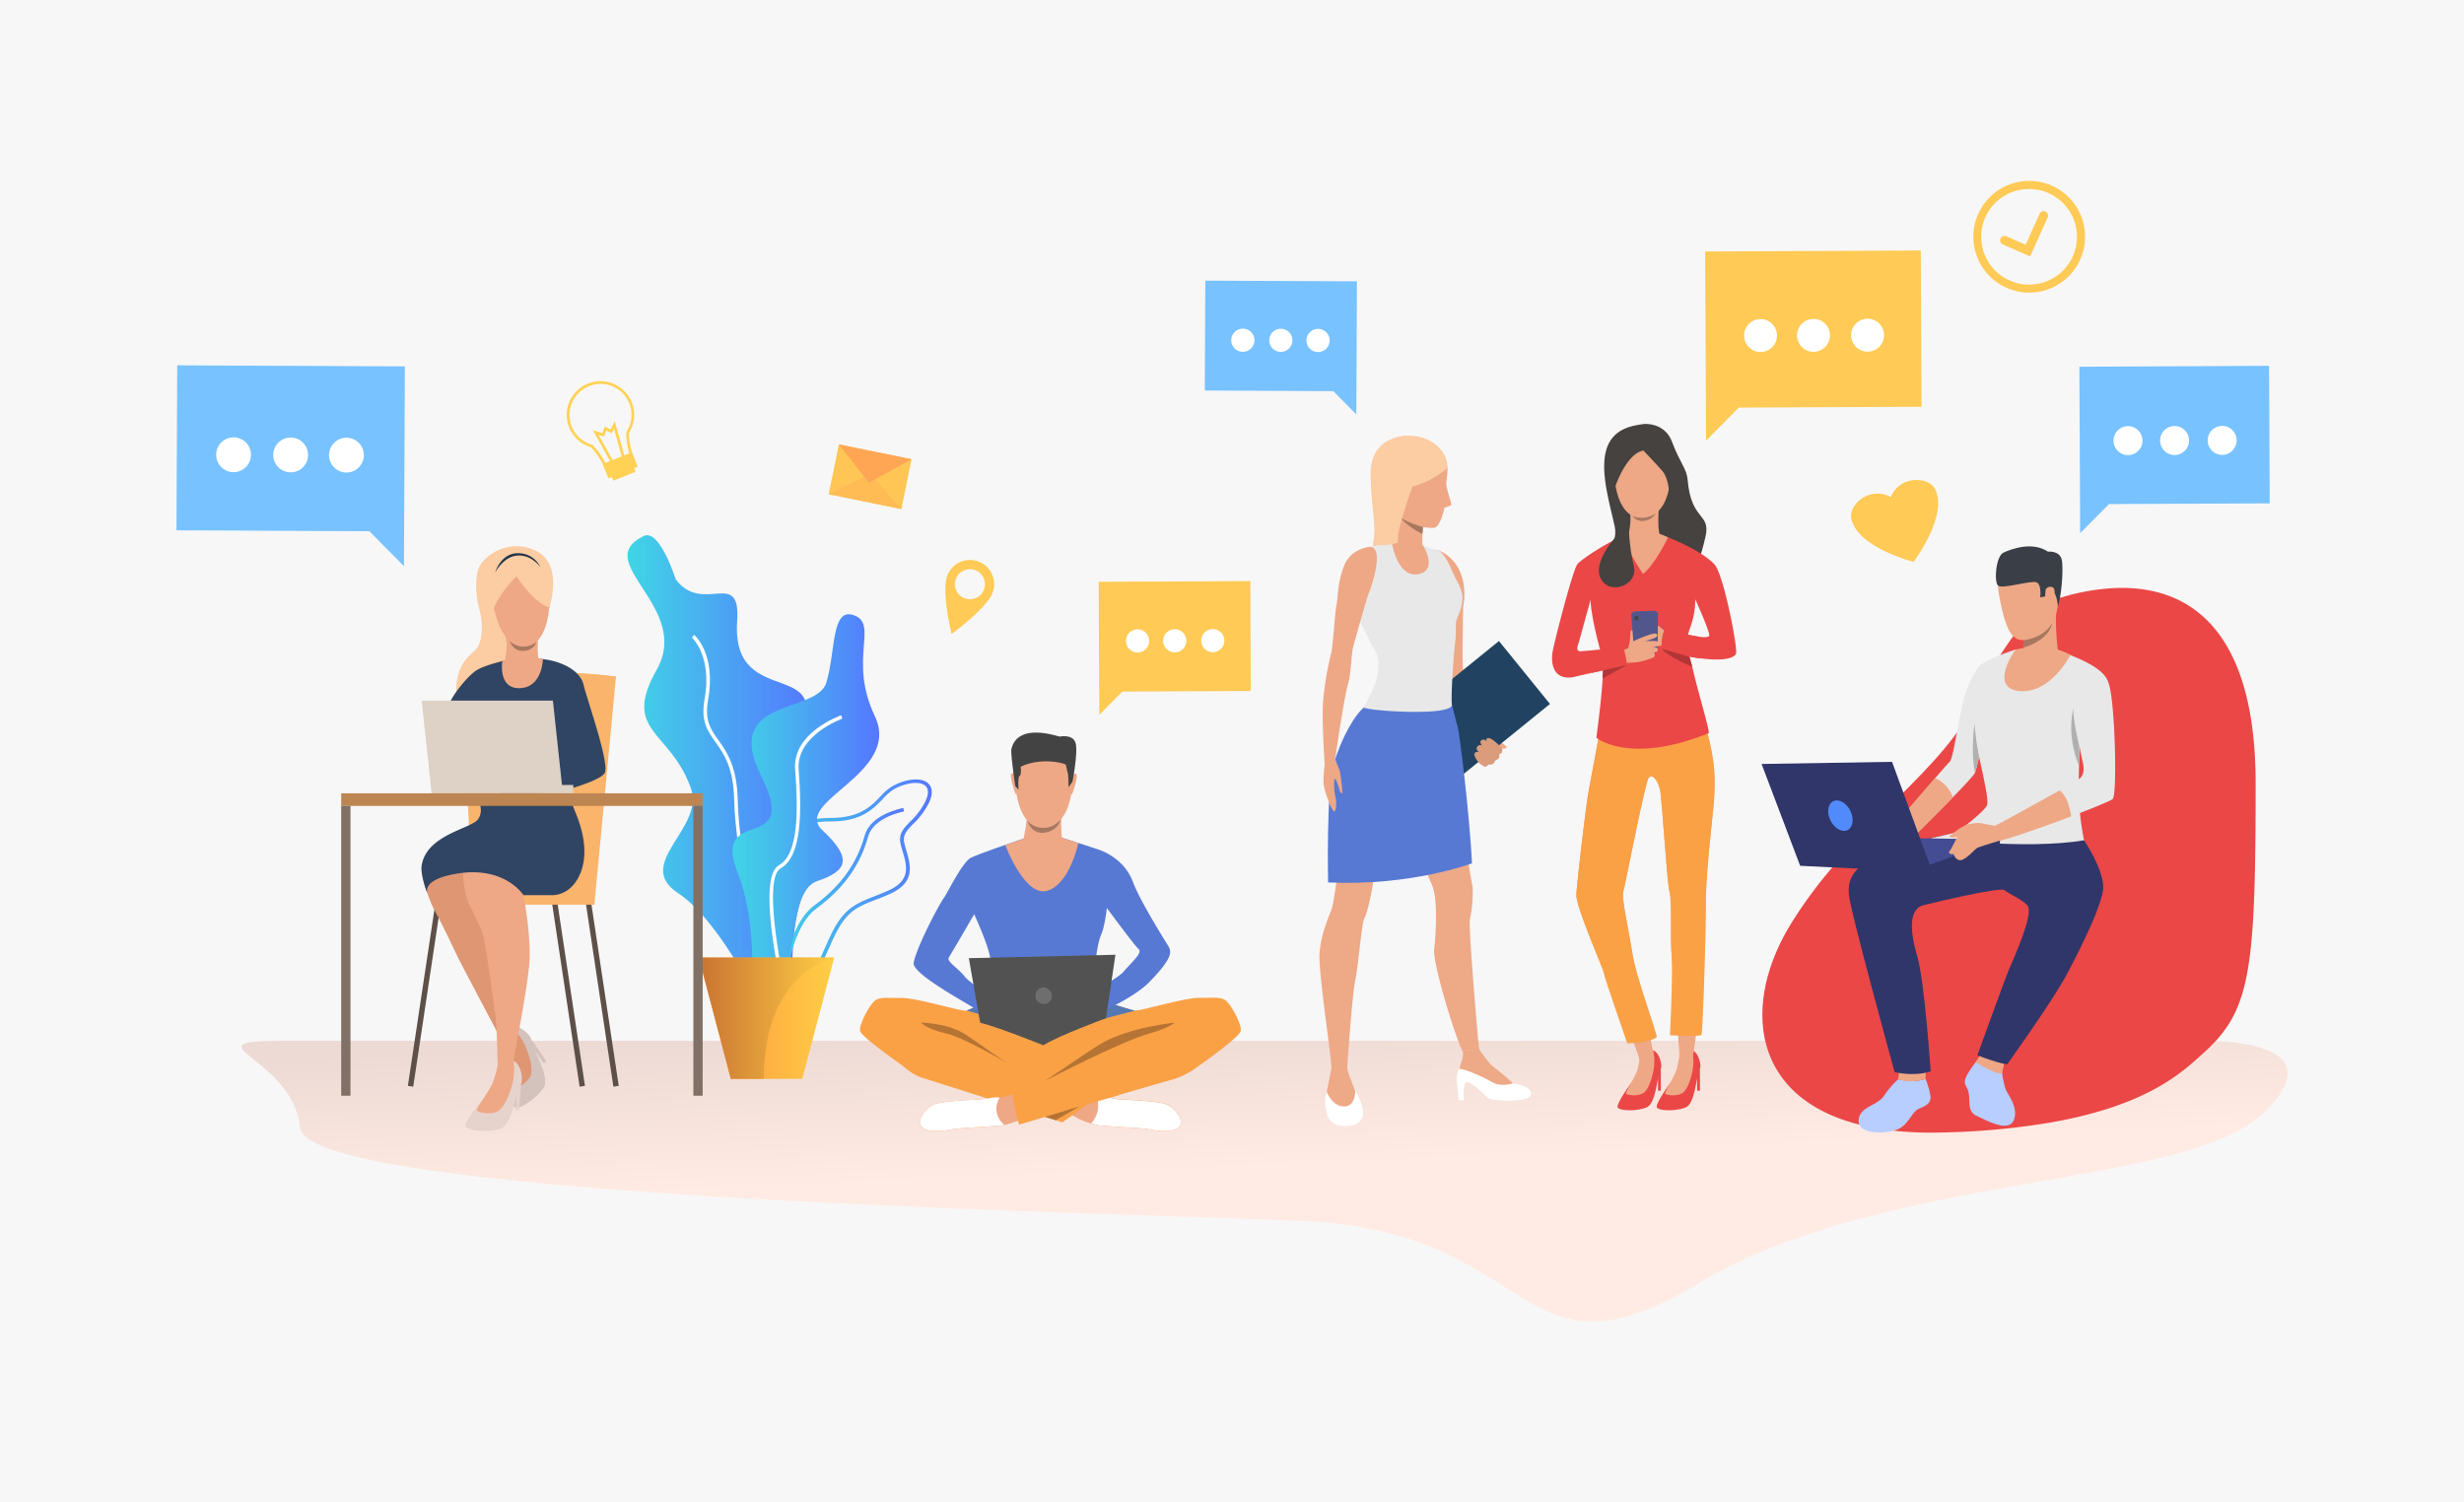 <svg xmlns="http://www.w3.org/2000/svg" xmlns:xlink="http://www.w3.org/1999/xlink" id="&#x421;&#x43B;&#x43E;&#x439;_1" data-name="&#x421;&#x43B;&#x43E;&#x439; 1" viewBox="0 0 820 500"><defs><style>.cls-1{fill:#f7f7f7;}.cls-2{fill:url(#linear-gradient);}.cls-3{fill:url(#linear-gradient-2);}.cls-4{fill:#fff;}.cls-5{fill:url(#linear-gradient-3);}.cls-6{fill:url(#linear-gradient-4);}.cls-7{fill:url(#linear-gradient-5);}.cls-8{fill:url(#linear-gradient-6);}.cls-9{fill:url(#linear-gradient-7);}.cls-10{fill:#ffca55;}.cls-11{fill:#78c2ff;}.cls-12{fill:#ffc655;}.cls-13{fill:#ffbc55;}.cls-14{fill:#ffa655;}.cls-15{fill:#ffd255;}.cls-16{fill:#eb4747;}.cls-17{fill:#b7ceff;}.cls-18{fill:#eea886;}.cls-19{fill:#e8e8e8;}.cls-20{fill:#303669;}.cls-21{fill:#3a3f47;}.cls-22{fill:#a77860;}.cls-23{fill:#b0b0b0;}.cls-24{fill:#444c94;}.cls-25{fill:#518afa;}.cls-26{fill:#faa146;}.cls-27{fill:#5478b3;}.cls-28{fill:#e55353;}.cls-29{fill:#5779d4;}.cls-30{fill:#434343;}.cls-31{fill:#b57433;}.cls-32{fill:#525252;}.cls-33{fill:#6e6e6e;}.cls-34{fill:#464240;}.cls-35{fill:#51578c;}.cls-36{fill:#b33636;}.cls-37{fill:#48484d;}.cls-38{fill:#5c5049;}.cls-39{fill:#fab46c;}.cls-40{fill:#fccca2;}.cls-41{fill:#d4c3bd;}.cls-42{fill:#de9673;}.cls-43{fill:#2f4563;}.cls-44{fill:#e6d3cc;}.cls-45{fill:#ded1c5;}.cls-46{fill:#bc8551;}.cls-47{fill:#23344a;}.cls-48{fill:#807066;}.cls-49{fill:#eea987;}.cls-50{fill:#214361;}.cls-51{fill:#db9c7c;}</style><linearGradient id="linear-gradient" x1="422.31" y1="388.6" x2="420.24" y2="339.01" gradientUnits="userSpaceOnUse"><stop offset="0" stop-color="#ffebe3"></stop><stop offset="1" stop-color="#eddad4"></stop></linearGradient><linearGradient id="linear-gradient-2" x1="208.84" y1="259.99" x2="270.6" y2="259.99" gradientUnits="userSpaceOnUse"><stop offset="0" stop-color="#40d5e6"></stop><stop offset="1" stop-color="#57f"></stop></linearGradient><linearGradient id="linear-gradient-3" x1="254.15" y1="294.46" x2="309.99" y2="294.46" xlink:href="#linear-gradient-2"></linearGradient><linearGradient id="linear-gradient-4" x1="258.92" y1="302.58" x2="300.84" y2="302.58" xlink:href="#linear-gradient-2"></linearGradient><linearGradient id="linear-gradient-5" x1="243.78" y1="268.84" x2="292.6" y2="268.84" xlink:href="#linear-gradient-2"></linearGradient><linearGradient id="linear-gradient-6" x1="232.58" y1="338.87" x2="277.63" y2="338.87" gradientUnits="userSpaceOnUse"><stop offset="0" stop-color="#ff9340"></stop><stop offset="1" stop-color="#ffce45"></stop></linearGradient><linearGradient id="linear-gradient-7" x1="232.58" y1="338.87" x2="277.63" y2="338.87" gradientUnits="userSpaceOnUse"><stop offset="0" stop-color="#c97332"></stop><stop offset="1" stop-color="#ffce45"></stop></linearGradient></defs><rect class="cls-1" width="820" height="500"></rect><path class="cls-2" d="M90.79,346.4H729.52s50.29-2.46,24.29,23.51-126.09,19.78-188.14,57-52.07-17.56-133.5-20.66-330-8.27-332.3-31S63.72,346.93,90.79,346.4Z"></path><path class="cls-3" d="M214.24,178.39c5.32-2.55,10.62,14.4,10.62,14.4,9,12,21.7-3.95,20.46,13.93-2.16,31.29,36,9.84,18.4,42.5s15.55,18.47,4.61,44.81,3.24,57.75-13.23,44.84c0,0-14.5-31.8-29.45-41.64s9-21.51,4.28-34.87c-6.8-19.41-23.17-18.65-11.37-39.51S196.13,187,214.24,178.39Z"></path><path class="cls-4" d="M260.32,326.9c-7.14-5-15.49-40-16-60.84-.26-10.68-3.41-15.12-6.2-19.05-2.66-3.75-5-7-3.62-14.42,2.56-14.21-4.17-20.35-4.23-20.41l.77-.89c.3.26,7.31,6.59,4.62,21.51-1.25,6.95.81,9.85,3.43,13.53,2.73,3.86,6.14,8.67,6.41,19.7.53,22.36,9.07,55.39,15.49,59.91Z"></path><path class="cls-5" d="M263,329.49a15.39,15.39,0,0,1-3-.32,6.58,6.58,0,0,1-5.36-4.32c-1.93-5.5,2.53-14.44,6.15-18.75a27.46,27.46,0,0,0,5.47-17.73c-.11-1.72-.28-3.32-.44-4.72-.46-4.06-.79-7,1-8.95,1.53-1.73,4.5-2.48,9.92-2.5,9.5-.05,13.26-4,16.27-7.14a17.46,17.46,0,0,1,4-3.42h0c4.73-2.58,9.75-3,11.92-.9,1,1,1.91,2.9.19,6.47a24.86,24.86,0,0,1-5.22,7c-2.19,2.24-3.64,3.72-2.88,6.67.17.69.38,1.39.58,2.09,1.47,5,3.13,10.68-5.45,14.54-1.82.81-3.47,1.47-4.94,2-6,2.35-9.59,3.77-13.67,12.37-.79,1.67-1.49,3.25-2.16,4.78C272.06,324,269.63,329.49,263,329.49Zm34.48-66.81a16,16,0,0,0-3.67,3.19c-3.18,3.32-7.12,7.46-17.13,7.51-5,0-7.77.67-9,2.1s-1.09,4.28-.67,8c.16,1.42.34,3,.45,4.77a28.21,28.21,0,0,1-5.74,18.57c-3.59,4.26-7.64,12.75-6,17.6A5.48,5.48,0,0,0,260.2,328c8.08,1.63,10.31-3.42,14-11.79.68-1.53,1.38-3.12,2.17-4.8,4.28-9,8.27-10.6,14.31-13,1.45-.57,3.1-1.21,4.89-2,7.63-3.43,6.26-8.14,4.8-13.13-.21-.71-.42-1.43-.6-2.13-.92-3.59.9-5.44,3.19-7.78a23.64,23.64,0,0,0,5-6.68c.77-1.63,1.41-3.83.06-5.11-1.79-1.69-6.32-1.23-10.55,1.08Z"></path><path class="cls-6" d="M260.1,336.31l-1.18-.06c.06-1.11,1.54-27.22,12-34.86C282.45,293,286.07,284,287.8,278c2-7.12,12.39-9,12.83-9.11l.21,1.17c-.1,0-10.07,1.85-11.9,8.27-1.78,6.21-5.5,15.47-17.3,24.07C261.61,309.66,260.11,336,260.1,336.31Z"></path><path class="cls-7" d="M284.06,204.73c-7.45-2.55-5.9,11.81-9.05,22.43s-35,4.64-21.64,31.25-16.92,8.89-7.87,32.11.79,48.05,10.63,41.74,5.52-35.56,15.75-39,11.9-7.53,1.77-17,26.55-18.82,17.5-37.89S292.67,207.69,284.06,204.73Z"></path><path class="cls-4" d="M260.69,331.14c-.94-4-8.94-38.95-1.47-43.18,6.58-3.72,6.42-18.22,5.39-31.91-.91-12.11,14.65-17.77,15.31-18l.4,1.11c-.15.06-15.38,5.6-14.53,16.82,1,14,1.16,29-6,33-5.67,3.21-.45,31.32,2,41.88Z"></path><polygon class="cls-8" points="277.63 318.69 266.99 359.05 243.22 359.05 232.58 318.69 277.63 318.69"></polygon><path class="cls-9" d="M277.63,318.69s-23.42,4.4-23.42,40.36h-11l-10.64-40.36Z"></path><polygon class="cls-10" points="416.1 193.39 365.63 193.62 365.8 230.19 365.84 237.9 373.51 230.16 416.26 229.96 416.1 193.39"></polygon><path class="cls-4" d="M394.81,213.24a3.86,3.86,0,1,1-3.87-3.84A3.87,3.87,0,0,1,394.81,213.24Z"></path><path class="cls-4" d="M407.46,213.2a3.85,3.85,0,1,1-3.86-3.84A3.85,3.85,0,0,1,407.46,213.2Z"></path><path class="cls-4" d="M382.44,213.28a3.86,3.86,0,1,1-3.87-3.84A3.84,3.84,0,0,1,382.44,213.28Z"></path><polygon class="cls-11" points="401.12 93.4 451.58 93.63 451.41 130.21 451.37 137.91 443.71 130.17 400.95 129.97 401.12 93.4"></polygon><path class="cls-4" d="M422.41,113.25a3.85,3.85,0,1,0,3.86-3.84A3.85,3.85,0,0,0,422.41,113.25Z"></path><path class="cls-4" d="M409.75,113.21a3.86,3.86,0,1,0,3.86-3.84A3.85,3.85,0,0,0,409.75,113.21Z"></path><path class="cls-4" d="M434.77,113.29a3.86,3.86,0,1,0,3.87-3.84A3.87,3.87,0,0,0,434.77,113.29Z"></path><polygon class="cls-10" points="639.22 83.37 567.47 83.7 567.71 135.7 567.76 146.66 578.66 135.65 639.46 135.37 639.22 83.37"></polygon><path class="cls-4" d="M609,111.6a5.48,5.48,0,1,1-5.5-5.46A5.47,5.47,0,0,1,609,111.6Z"></path><path class="cls-4" d="M627,111.54a5.48,5.48,0,1,1-5.5-5.46A5.48,5.48,0,0,1,627,111.54Z"></path><path class="cls-4" d="M591.37,111.65a5.48,5.48,0,1,1-5.5-5.46A5.49,5.49,0,0,1,591.37,111.65Z"></path><polygon class="cls-11" points="755.13 121.75 692 122.05 692.22 167.8 692.26 177.44 701.85 167.76 755.34 167.51 755.13 121.75"></polygon><path class="cls-4" d="M728.5,146.59a4.82,4.82,0,1,1-4.84-4.8A4.82,4.82,0,0,1,728.5,146.59Z"></path><path class="cls-4" d="M744.33,146.54a4.82,4.82,0,1,1-4.83-4.8A4.82,4.82,0,0,1,744.33,146.54Z"></path><path class="cls-4" d="M713,146.64a4.82,4.82,0,1,1-4.84-4.81A4.82,4.82,0,0,1,713,146.64Z"></path><polygon class="cls-11" points="58.98 121.58 134.74 121.93 134.49 176.84 134.43 188.41 122.92 176.79 58.73 176.49 58.98 121.58"></polygon><path class="cls-4" d="M90.94,151.39a5.79,5.79,0,1,0,5.8-5.77A5.78,5.78,0,0,0,90.94,151.39Z"></path><path class="cls-4" d="M71.94,151.33a5.79,5.79,0,1,0,5.8-5.77A5.78,5.78,0,0,0,71.94,151.33Z"></path><path class="cls-4" d="M109.51,151.45a5.79,5.79,0,1,0,5.8-5.77A5.78,5.78,0,0,0,109.51,151.45Z"></path><path class="cls-10" d="M330.34,197.2a8.05,8.05,0,0,0-15.11-5.57,5,5,0,0,0-.32,1.13,7.82,7.82,0,0,0-.13.8c-.32,2.47-.35,7.64,1.88,17.45,8.07-6,11.4-10,12.76-12a7.31,7.31,0,0,0,.43-.7A5.27,5.27,0,0,0,330.34,197.2Zm-9.29,1.92a5,5,0,1,1,6.44-3A5,5,0,0,1,321.05,199.12Z"></path><path class="cls-10" d="M675.61,85.34l-9.1-4a1.47,1.47,0,0,1,1.18-2.7l6.43,2.8,4.64-10.29a1.47,1.47,0,0,1,2.69,1.21Z"></path><path class="cls-10" d="M686,94a18.59,18.59,0,1,1,4.52-25.9A18.61,18.61,0,0,1,686,94ZM666.1,65.77a15.93,15.93,0,1,0,22.2,3.87A16,16,0,0,0,666.1,65.77Z"></path><rect class="cls-12" x="277.21" y="150.2" width="24.7" height="16.91" transform="translate(37.6 -54.72) rotate(11.54)"></rect><polygon class="cls-13" points="275.77 164.47 289.76 157.68 299.97 169.41 275.77 164.47"></polygon><polygon class="cls-14" points="303.35 152.84 289.14 160.69 279.15 147.9 303.35 152.84"></polygon><path class="cls-10" d="M637.74,159.75a9.21,9.21,0,0,0-8.52,5.64,9.23,9.23,0,0,0-10.18.94c-4.9,4-2.38,7.95-2.38,7.95,3.46,8.44,20.16,12.71,20.16,12.71s10.35-13.79,7.76-22.53C644.58,164.46,644.08,159.81,637.74,159.75Z"></path><path class="cls-15" d="M206.67,156.69a5.52,5.52,0,0,1-3.48,0,4.19,4.19,0,0,1-2.63-2.38,25.54,25.54,0,0,0-3.88-5.46,11.22,11.22,0,1,1,12.6-4.72,24.42,24.42,0,0,0,1,6.3c.91,2.3-.51,5-3.17,6.1Zm-10-28.39a10.3,10.3,0,0,0,.4,19.73l.13,0,.08.1a26.23,26.23,0,0,1,4.12,5.78l0,0a3.25,3.25,0,0,0,2.07,1.87,4.69,4.69,0,0,0,3.25-.15c2.2-.88,3.39-3.09,2.66-4.92h0v0a25.16,25.16,0,0,1-1-6.71v-.14l.08-.12a10.3,10.3,0,0,0-11.77-15.47Z"></path><polygon class="cls-15" points="203.29 153.94 197.3 143.17 200.46 144.16 201.26 141.94 203.15 142.94 204.59 140.17 207.89 152.06 207 152.31 204.33 142.67 203.54 144.19 201.77 143.25 201.03 145.3 199.22 144.74 204.1 153.49 203.29 153.94"></polygon><rect class="cls-15" x="203.26" y="155.39" width="7.96" height="3.21" transform="translate(-43.57 88.5) rotate(-21.87)"></rect><rect class="cls-15" x="201.13" y="152.28" width="10.52" height="5.16" transform="translate(-42.83 88.02) rotate(-21.87)"></rect><path class="cls-16" d="M750.66,260.83c0,63.34-1.8,75.74-17.7,89.93-6.23,5.55-17.68,17.1-50.74,22.85a248.07,248.07,0,0,1-36,3.29,118.35,118.35,0,0,1-16-.6,83,83,0,0,1-11.34-2c-36.32-9.1-39-40.22-23.15-66.4a150.54,150.54,0,0,1,14.06-19.25c7.78-9.18,16.12-17.33,23.67-24.94,7-7,13.26-13.57,17.84-20a50.65,50.65,0,0,0,4.79-8.16c.3-.65.59-1.29.89-1.92q1.47-3.09,3-5.93c1.91-3.55,3.85-6.8,5.73-9.71,1.49-2.32,2.94-4.43,4.29-6.29a104.68,104.68,0,0,1,8.08-10s.43-.21,1.23-.53c.42-.18,1-.39,1.57-.63l.79-.3.87-.31.87-.31,1.1-.36.69-.22.41-.13.17,0a72.16,72.16,0,0,1,18.22-3.21C724.81,194.89,750.69,205.18,750.66,260.83Z"></path><path class="cls-17" d="M666.16,356.18a39,39,0,0,0,1.21,6.12c.69,1.87,4.44,6.2,2.85,10.35-1.71,4.5-9.2.16-12.26-1.21s-2.36-3.87-2.68-6.92-1.82-3.14-1.27-5.28S657.9,353,657.9,353Z"></path><path class="cls-18" d="M659.34,350.76s-1.91,2.68-1.86,2.75,8.21,5,8.78,3.43a16.65,16.65,0,0,0,.64-3.13Z"></path><path class="cls-17" d="M631.69,359.19a31,31,0,0,0-4.73,5.53c-2.23,3.35-8.17,3.53-8.42,8.11s8.07,4.71,12.43,3.22,5-5.95,7.67-7.07,4-2,3.82-4.21a26.88,26.88,0,0,0-1.67-5.72,18.48,18.48,0,0,1-2.61.63A21.69,21.69,0,0,1,631.69,359.19Z"></path><path class="cls-19" d="M661.63,235.18s-1.67,10-3,16.53h0a39.42,39.42,0,0,1-1.35,5.45c-.39.84-3.53,4.21-7.37,8.17-6.75,6.95-15.67,15.7-15.67,15.7l-3.49-6.62s7.92-9.28,13.29-15.48c2.49-2.87,4.43-5.07,4.78-5.39,1.12-1,2.43-10.9,4.26-19a32.77,32.77,0,0,1,5.5-12.66Z"></path><path class="cls-18" d="M649.89,265.33c-6.75,6.95-15.67,15.7-15.67,15.7l-3.49-6.62s7.92-9.28,13.29-15.48A11.28,11.28,0,0,1,649.89,265.33Z"></path><path class="cls-18" d="M632.08,356.13l-.39,3.06a15.09,15.09,0,0,0,9.1-.14l.1-2.71Z"></path><path class="cls-19" d="M693.57,279.68c.25.89-45.88,0-45.88,0s12.76-9.29,13.59-11.77S658,250.54,657.5,245.7c-.43-3.88-1.49-21.22,1.06-23.87s12.29-5.68,12.29-5.68l14,.53a21.67,21.67,0,0,1,4,1.25c1.66.77,11.12,4.13,12.65,8.86s-9.44,19.92-9.44,19.92,0,.69,0,1.81h0c0,1.49-.11,3.76-.17,6.22-.07,3.19-.13,6.69-.13,9.26A92.61,92.61,0,0,0,693.57,279.68Z"></path><path class="cls-20" d="M693.58,279.68s6.27,9.22,6.36,15.51-11.14,27.37-12.83,30.38C682,334.64,668,354.19,668,354.19s-2.41-.06-9.94-3c0,0,9.31-25.82,10.49-28.5,5-11.37,7.81-19.44,6.13-21.39s-6.28-3.9-7.61-5.06-24.49,4.38-26.91,5c-6.29,1.63-3.42,12.56-2,17.46,2.32,8.2,4.36,37.82,4.36,37.82s-4.48,1.91-12,.29c0,0-14.72-53.47-15.19-58.79s-.7-14.08,35.57-20.75Z"></path><path class="cls-18" d="M674.7,185.69s-12.18-2.75-9.39,12.57,5.7,16.52,13.05,13.35,6.68-13,7-17.79S678.58,185.86,674.7,185.69Z"></path><path class="cls-18" d="M671.48,220.09s5.39,5.71,13.91.52c0,0-1.91-12.39-.9-18.42s-11.12,9.35-11.12,9.35c.16.08.26.66.29,1.48a16.79,16.79,0,0,1-.13,2.45C673.28,217.47,672.66,219.59,671.48,220.09Z"></path><path class="cls-21" d="M684.82,201.68s-.31-4.83-2.08-5-2,1.79-2,1.79l-1.78.34s.56-4.23-1.2-5-11.4,2.33-12.82,1.09-.74-9.83,1.81-11,9.61-3.81,14.78-.31c0,0,4-.46,4.63,2.8S685.92,199.26,684.82,201.68Z"></path><path class="cls-22" d="M673.53,215.47c8.79-2.71,9.45-8,9.46-8.09-2.89,5-9.33,5.64-9.33,5.64A16.79,16.79,0,0,1,673.53,215.47Z"></path><path class="cls-18" d="M689,218s-6.44,12.82-16.84,12-1.77-13.71-1.3-13.83S681.51,213.5,689,218Z"></path><path class="cls-19" d="M642.41,279s31.86,3.93,51.17.65l-36.89-4.61S656.47,276,642.41,279Z"></path><path class="cls-18" d="M666.24,273.62l-2.37,1.21s.54,3.77,1.84,4.91l2.66-.68S667.82,274.92,666.24,273.62Z"></path><path class="cls-19" d="M703.11,265.9c-.47.55-6.74,3.07-13.82,5.8h0c-9.66,3.72-20.57,7.25-20.57,7.25l-2.48-5.33s11.42-6.2,19.14-10.55c3.64-2.06,6.46-3.7,6.86-4.08,1.24-1.18,1.56-3.08.65-6.38s-3-18.49-3.25-20.27.59-6.5,5-6.73,6.69,1,6.69,1,1.11.47,1.94,11.22S704.23,264.6,703.11,265.9Z"></path><path class="cls-23" d="M692,248.52h0c0,1.49-.11,3.76-.17,6.22-4.32-10.6-1.82-19.06-1.78-19.2C689.58,238.41,692,248.38,692,248.52Z"></path><path class="cls-23" d="M658.61,251.71h0a39.42,39.42,0,0,1-1.35,5.45c-1.48-7.15-.15-16.3-.15-16.3A91.09,91.09,0,0,0,658.61,251.71Z"></path><path class="cls-18" d="M689.29,271.7h0c-9.66,3.72-20.92,7.36-20.92,7.36l-2.13-5.44s11.42-6.2,19.14-10.55C685.38,263.07,688.18,264.43,689.29,271.7Z"></path><polygon class="cls-24" points="665.55 279.38 620.27 278.71 643.13 290.32 665.55 279.38"></polygon><polygon class="cls-20" points="643.13 290.32 665.55 281.63 665.55 279.38 641.36 288.1 643.13 290.32"></polygon><path class="cls-18" d="M664.38,274.91s-2.83-.44-4.78-.9c-1.52-.35-5.28.14-6.24,1.11s-4,7.73-4.58,8.15.3,1.36,1.31.88c0,0,.93,3,3.22,1.86s3.85-3.53,5.05-4,8.2-2.57,8.2-2.57S666.18,274.19,664.38,274.91Z"></path><path class="cls-18" d="M654.05,274.67a20.49,20.49,0,0,0-2.29,1.27c-.47.39-2.4,1.83-2.86,2.17s.7,1.3,4.14-.19S654.05,274.67,654.05,274.67Z"></path><polygon class="cls-20" points="643.13 290.32 629.66 253.54 586.24 254.25 599.08 288.14 643.13 290.32"></polygon><path class="cls-25" d="M615.77,269.81c1.32,2.65.92,5.53-.9,6.44s-4.36-.5-5.69-3.15-.92-5.53.9-6.44S614.44,267.16,615.77,269.81Z"></path><path class="cls-18" d="M680.75,196.45c.16-1.35,2.83-1.85,3,.18s-1.21,5.58-2.23,5.23S680.53,198.31,680.75,196.45Z"></path><path class="cls-26" d="M412.94,343c-.31,2.16-13.25,11.22-15.79,13a27.59,27.59,0,0,1-6.92,3.28h0c-7,1.84-51.09,15-51.09,15a6,6,0,0,0-.44-1.34c-1.65.66-3.34,1.09-4.41,1.42-1.64.51-14.67.92-17.33,1.44s-8,1.33-10.16-.72,1.34-6.46,4.31-7.59S325,366,326.9,365.84s4.51-.92,5.75-.51c.38.13,2.1-.38,4.27-1.13-.05-.8-.06-1.3-.06-1.3l11.57-3.34-2.15-20.48s5-19,25.15-4.5c0,0,4.49,1.32,6,1.73a1.6,1.6,0,0,0,.51,0c3.07-.23,16.26-4.22,21-4.22,5.13,0,6.77-.31,8.61.62S413.24,340.82,412.94,343Z"></path><path class="cls-26" d="M392.33,375.07c-2.15,2.05-7.48,1.23-10.15.72s-15.69-.93-17.33-1.44-4.72-1.23-6.87-2.67a7.86,7.86,0,0,0-1.15-.5h0l-3.26,2.35-45.28-14.41A16.39,16.39,0,0,1,302,356c-2.36-2.05-15.48-10.87-15.79-13s3.49-9.33,5.33-10.25,3.49-.62,8.62-.62,20,4.62,21.53,4.21a22.81,22.81,0,0,0,3.52-1.68c1.64-.89,3.18-1.81,3.18-1.81,22-9.83,24.47,6.26,24.47,6.26l-1.3,19.86s1.83.91,4.22,2l10.92,3.08-1.43,1a2.94,2.94,0,0,0,1.23.23c1.23-.41,3.79.3,5.74.51s12.82.51,15.79,1.64S394.48,373,392.33,375.07Z"></path><path class="cls-27" d="M325.2,334.63c1.52.11,11.78,6.05,14.21,7.47-3.7-1.93-17.73-5.79-17.73-5.79A22.81,22.81,0,0,0,325.2,334.63Z"></path><path class="cls-27" d="M378,336.32s-17.68,4.29-20.91,6.09c.15-.11,9.32-7.08,14.13-8,0,0,4.73,1.5,6.27,1.91a1.6,1.6,0,0,0,.51,0Z"></path><path class="cls-18" d="M392.33,375.07c-2.15,2.05-7.48,1.23-10.15.72s-15.69-.93-17.33-1.44c-.47-.15-1.06-.31-1.71-.5h0a19.45,19.45,0,0,1-5.15-2.17,7.86,7.86,0,0,0-1.15-.5l8.19-5.91.24-.17a2.94,2.94,0,0,0,1.23.23c1.23-.41,3.79.3,5.74.51s12.82.51,15.79,1.64S394.48,373,392.33,375.07Z"></path><path class="cls-4" d="M392.33,375.07c-2.15,2.05-7.48,1.23-10.15.72s-15.69-.93-17.33-1.44c-.47-.15-1.06-.31-1.71-.5h0a8.63,8.63,0,0,0,1.89-8.57l.24-.17a2.94,2.94,0,0,0,1.23.23c1.23-.41,3.79.3,5.74.51s12.82.51,15.79,1.64S394.48,373,392.33,375.07Z"></path><path class="cls-28" d="M329.69,339.16a.09.09,0,0,1,0,.12C329.47,339.43,329.51,339.37,329.69,339.16Z"></path><path class="cls-29" d="M389,315.18c-.17-.34-9.51-15-12-21.74s-8.62-9.77-11.49-10.73l-4.77-1.56-7.26-2.34h-12s-4.15,1.39-8.55,2.94h0c-4.06,1.42-8.33,3-9.78,3.7-3,1.5-8.06,12.23-9.09,13.46s-8.91,15.85-10,21.47c-.88,4.36,25,17.14,25.72,18.78.82-.91,4.6-4.53,4.6-4.53s-1.21-.75-2.91-1.87c6.93.31,23.89-.29,26.32-.16a11.82,11.82,0,0,0,1.56,0h0c.75.54,5.61,4.83,5.61,4.83s12-5,17.46-10.53C390.15,319,389.82,316.93,389,315.18Zm-68,9.73c-2.57-3.08-6.1-4.94-5.21-6.31s8.41-14.35,8.41-14.35,3.9,8.54,5,13,1,6.48.55,7.87a20.26,20.26,0,0,0-1.12,5.77C325.49,328.78,322.11,326.32,320.94,324.91Zm52.89-1.47c-1,1.14-5,3.67-8.56,5.75-.27-2.48-.68-6.38-.73-7.79-.07-2.11.82-8.2,1.92-10.52s1.84-8.69,1.84-8.69,9.06,12.31,10.5,13.61S377.23,319.58,373.83,323.44Z"></path><path class="cls-18" d="M348.84,245.93s9.36,1.48,7.93,16.11-9.68,13.44-10.23,13.43-8.29.27-8.89-17.61C337.65,257.86,337.38,244.65,348.84,245.93Z"></path><path class="cls-18" d="M356.92,257.91s1-1.09,1.4,0-1.4,6.05-1.46,6.28c0,0-.19.43-.43.2S356.92,257.91,356.92,257.91Z"></path><path class="cls-18" d="M337.9,257.73s-1-1.12-1.4,0,1.27,6.08,1.34,6.31c0,0,.18.43.43.2S337.9,257.73,337.9,257.73Z"></path><path class="cls-30" d="M356.91,260.16,355.58,262a36.71,36.71,0,0,0-.18-4.54c-.22-.62-.55-2.5-.72-2.94s-8-2.65-15,.64c0,0,.31,2.82-.36,3.07s-.34,4.6-.34,4.6l-1.1-1.24s-1.68-11.26-1.27-12.44,1.75-8.23,16-4c0,0,4.44-.94,5.33,2.12S356.91,260.16,356.91,260.16Z"></path><path class="cls-31" d="M335.08,353.76s-14.32-8.58-20.58-9.93c-5.91-1.28-8.07-3.49-8.07-3.49s9.4,0,15.66,4.44C326.34,347.8,335.08,353.76,335.08,353.76Z"></path><path class="cls-31" d="M347.8,359.74s24.91-13.08,35.08-15.91c5.83-1.63,8.07-3.49,8.07-3.49s-15.4,1.5-24.77,7.14C361.72,350.17,347.8,359.74,347.8,359.74Z"></path><path class="cls-18" d="M338.7,372.93c-1.65.66-3.34,1.09-4.41,1.42-1.64.51-14.67.92-17.33,1.44s-8,1.33-10.16-.72,1.34-6.46,4.31-7.59S325,366,326.9,365.84s4.51-.92,5.75-.51c.38.13,2.1-.38,4.27-1.13C337,365.5,338.7,372.93,338.7,372.93Z"></path><path class="cls-26" d="M347.8,371.69l24.49-7.24L367.45,363S347.88,370.06,347.8,371.69Z"></path><polygon class="cls-31" points="347.8 371.69 359.26 368.2 351.32 372.81 347.8 371.69"></polygon><path class="cls-32" d="M339.93,342.41l-.52-.31A4.46,4.46,0,0,1,339.93,342.41Z"></path><path class="cls-4" d="M334.29,374.35c-1.64.51-14.67.92-17.33,1.44s-8,1.33-10.16-.72,1.34-6.46,4.31-7.59S325,366,326.9,365.84s4.51-.92,5.75-.51A6.74,6.74,0,0,0,334.29,374.35Z"></path><path class="cls-32" d="M326.19,340.34l-3.77-21.46,48.79-1.13-3.15,21.12s-15.57,5.7-20.85,9C347.21,347.9,333.85,342.41,326.19,340.34Z"></path><path class="cls-33" d="M350.08,331.82a2.77,2.77,0,1,1-2.74-3.21A3,3,0,0,1,350.08,331.82Z"></path><path class="cls-18" d="M353.52,278.85s0,0,0,0c-.58-1.31-.3-7.66-.3-7.66s-11.92-3-11.57-.72-1,8.65-1,8.65l-6.11,2.1s6.51,17.48,14,15.23,10.32-15.87,10.32-15.87Z"></path><path class="cls-22" d="M341.86,273.08a6.94,6.94,0,0,0,5.2,2.42c2.19,0,3.69-.54,5.87-2.67,0,0-.87,4-5.86,4.34C347.07,277.17,343.51,277.69,341.86,273.08Z"></path><path class="cls-34" d="M547.05,141.11s6.92-.73,9.42,6,4.84,8.88,5.14,12.39c1.18,14.21,7.82,11,5.95,19.19s-3.15,9.43-3.15,9.43L548.54,185l-16.07.05s6.29-3.14,4.89-9.83-4.89-17.65-2.92-25.11S542.91,141.68,547.05,141.11Z"></path><path class="cls-16" d="M542.67,360.67s-5,6.84-4.27,7.94,6.14,1.26,9.44,0,3.38-9.4,4.87-12.9c.63-1.46-.71-5.79-2.59-6.1a8.53,8.53,0,0,0-4.09.67S548,355.26,542.67,360.67Z"></path><path class="cls-18" d="M546,350.28a48.48,48.48,0,0,1-1,5.51c-.63,2.28-4,7.47-3.86,8.1s4.41,1.2,6.14-.42,3.06-6.32,3.22-9.17a15,15,0,0,0-.39-4.69S547.68,348.55,546,350.28Z"></path><polygon class="cls-16" points="552.71 355.71 552.71 362.98 551.77 362.98 551.77 357.36 552.71 355.71"></polygon><path class="cls-16" d="M555.68,360.67s-5,6.84-4.26,7.94,6.13,1.26,9.43,0,3.38-9.4,4.88-12.9c.62-1.46-.72-5.79-2.6-6.1a8.53,8.53,0,0,0-4.09.67S561,355.26,555.68,360.67Z"></path><path class="cls-18" d="M559,350.28a46.15,46.15,0,0,1-1,5.51c-.63,2.28-4,7.47-3.85,8.1s4.4,1.2,6.13-.42,3.07-6.32,3.23-9.17a15.2,15.2,0,0,0-.4-4.69S560.69,348.55,559,350.28Z"></path><polygon class="cls-16" points="565.73 355.71 565.73 362.98 564.78 362.98 564.78 357.36 565.73 355.71"></polygon><path class="cls-18" d="M533.52,237.06s-3.76,20.73-4.78,25.92-3.86,30.3-4.16,34.57,9.27,24.81,9.87,26.23c10,23.72,11.19,29.09,11.19,29.09s3.29,2.06,4.81-.4c.46-.75-6.17-28-7.27-35.5-1-7-3.66-17.85-2.94-20.31s7.22-36.41,8.44-37.83,3.05.81,3.76,4,2.24,30.41,3.15,33.87.2,15.15.71,21,2.63,33.42,2.63,33.42,4.1.74,4.5.08,4-30.58,4.06-37.59.21-16.69.4-19.73c1.89-29.08,5.45-32.88-.77-53.81C551.9,188.88,533.52,237.06,533.52,237.06Z"></path><path class="cls-26" d="M533.52,237.06s-3.76,20.73-4.78,25.92-3.86,30.3-4.16,34.57,8.94,24.81,9.15,26.34,7.82,23.36,7.82,23.36,7.7-.13,9.8-2.13c.42-.4-7.07-20.6-8.17-28.15-1-7-3.66-17.85-2.94-20.31s7.22-36.41,8.44-37.83,3.05.81,3.76,4,2.24,30.41,3.15,33.87.2,15.15.71,21-.56,26.85-.56,26.85,10.08.53,10.49-.13,1.16-23.8,1.26-30.81.21-16.69.4-19.73c1.89-29.08,5.45-32.88-.77-53.81C551.9,188.88,533.52,237.06,533.52,237.06Z"></path><path class="cls-16" d="M568.63,244c.58-.24-4.12-15.81-5.06-20.46-.84-4.2-3.71-8-.9-15.19a26.58,26.58,0,0,0,1.49-8.93s4.29,9.45,4.69,11.89-14.81-2-15-1.66c-.4.64-.85,4.76-.85,6.19,0,1.17,22.1,6.39,24.71,1.77.75-1.31-4.05-26.42-7.15-29.77-5.08-5.49-18.44-10.17-18.44-10.17s-3.66-2-10.1.07-15.46,8.27-17,9.9-7.79,26.14-8.34,29.32c-.51,3-.31,9.27,6.51,8.47l18.41-4.22-1.15-5.61-13.79,1.09c-2.82.48-1.47-2-1.11-3.36s3.81-13.83,3.81-13.83c-.2,3.46,2.41,14.81,3.77,18.74s-1.64,25-1.85,27.28C531.24,245.56,542.32,254.66,568.63,244Z"></path><path class="cls-18" d="M555.11,178.86s-4.55,9.37-8.34,12.12c0,0-6.82-10.23-6.48-12.59C540.29,178.39,547.86,175,555.11,178.86Z"></path><path class="cls-18" d="M555.27,210.46a8.62,8.62,0,0,1-2.66-1.61c-.56-.77-2.43-1.22-3.81-.81s-.61,6.34-.61,6.34l7.28.94Z"></path><path class="cls-18" d="M542.08,215a27.41,27.41,0,0,0,.54-4.54c-.17-.71,1.24-1.42,1.44.33s.3,2.86.3,2.86Z"></path><path class="cls-35" d="M545.11,217.65l5.31-.22a1.28,1.28,0,0,0,1.22-1.26l.14-11.61a1.28,1.28,0,0,0-1.32-1.29l-6.34.21a1.28,1.28,0,0,0-1.24,1.37l.91,11.62A1.29,1.29,0,0,0,545.11,217.65Z"></path><path class="cls-18" d="M542,215.3s-.1-1.09,2-2.09c2.78-1.32,6.48-2.67,7.11-2.32.91.5.44,1.19-1.31,1.77l-2.33.76s3.43-.32,4.2.09.81,1.36.25,1.51a13.69,13.69,0,0,1-1.89.25s1.45.06,1.6.64.16,1.05-1.22,1.31a1,1,0,0,1-.46,1.7,24.15,24.15,0,0,1-5.22,1.48,58,58,0,0,1-8.63.11l2.46-4.15a7.11,7.11,0,0,0,2.31-.22C542.1,215.71,542,215.3,542,215.3Z"></path><polygon class="cls-16" points="540.41 215.64 541.56 221.25 529.83 223.94 529.37 216.51 540.41 215.64"></polygon><path class="cls-16" d="M553.83,209.69a14.85,14.85,0,0,0-.85,6.19,68.21,68.21,0,0,0,12.93,3.27V212Z"></path><path class="cls-36" d="M541.56,221.25l-8.23,4.57c.06-.95.1-1.86.12-2.71Z"></path><path class="cls-36" d="M563.17,221.86c-6.6-2.62-9.24-5-10-5.73l-.23-.25,9.37,2.73h0C562.59,219.74,562.89,220.81,563.17,221.86Z"></path><path class="cls-18" d="M548,145s9.17,1.33,7.83,14.86-9.44,12.47-10,12.46-8.12.28-8.77-16.24C537,156.1,536.73,143.88,548,145Z"></path><path class="cls-18" d="M552,169.94s-.57,7,.78,9.15-1.15,5-6.34,4-4.88-3.92-4.88-3.92a21.39,21.39,0,0,0,1-7.82C542.2,167.86,552,169.94,552,169.94Z"></path><path class="cls-34" d="M546.91,149.93s4.29,4.5,6.28,6.78,2.22,6.69,2.22,6.69,3.35-4.09,2-8.86-4.72-14-13.12-11.2-8.71,15.4-7.73,21.62C536.51,165,540.29,151.22,546.91,149.93Z"></path><path class="cls-22" d="M543.3,171.72a8,8,0,0,0,7.71-.88,5,5,0,0,1-3.86,2.49A3.79,3.79,0,0,1,543.3,171.72Z"></path><path class="cls-34" d="M542,174.18s-12.62,11.23-9.35,18.23c2.8,6,12.71,2.31,11.07-3.95A70.64,70.64,0,0,1,542,174.18Z"></path><path class="cls-37" d="M545.4,205.71a.79.79,0,1,1-.79-.78A.79.79,0,0,1,545.4,205.71Z"></path><polygon class="cls-38" points="204.13 361.65 194.93 300.42 196.7 300.15 205.91 361.38 204.13 361.65"></polygon><polygon class="cls-38" points="192.89 361.65 183.69 300.42 185.46 300.15 194.67 361.38 192.89 361.65"></polygon><polygon class="cls-38" points="137.52 361.65 135.74 361.38 144.95 300.15 146.72 300.42 137.52 361.65"></polygon><path class="cls-39" d="M197.81,301,205,225.17s-12.61-1.65-20.23-1.25L173.33,301Z"></path><rect class="cls-39" x="173.33" y="297.19" width="24.48" height="3.86"></rect><path class="cls-39" d="M157.31,298l-3.82-72.31s31.92-3.46,51.53-.47Z"></path><path class="cls-40" d="M182.81,202.23s4.93-14.46-4.48-18.94-17.39,2-18.9,5.5-1.11,9.88.17,14.33,1.1,11.21-1.69,13.47-6.26,6-6.09,13.68c.11,4.74,18.68-12.14,18.68-12.14Z"></path><path class="cls-41" d="M170.26,357.79s-.3,10.22,1.16,10.83,7-2.94,9.42-6.45-3.05-11.69-4-16.2c-.38-1.89-4.67-5.29-6.76-4.32a10.2,10.2,0,0,0-3.62,3.47S171.83,348.77,170.26,357.79Z"></path><path class="cls-42" d="M166.51,345.12a56.79,56.79,0,0,1,2.74,6.19c.93,2.71,1.11,10.2,1.69,10.72s5.22-1.81,5.83-4.61-1.25-8.4-3-11.35a18.59,18.59,0,0,0-3.6-4.42S167,342.27,166.51,345.12Z"></path><polygon class="cls-41" points="176.88 345.97 181.86 353.23 180.92 353.87 177.07 348.26 176.88 345.97"></polygon><path class="cls-42" d="M159,265.74s2.43,4.1,0,7.09-18.78,11.2-18.66,15.95,3.11,12.16,4.19,14,5,9.7,7.11,14.28,14,26.45,16.32,31.38.9-19.73.9-19.73l-11.93-35,27.87-27.15S181.41,259.13,159,265.74Z"></path><path class="cls-43" d="M169.59,219.43s-7.73,1.71-10.8,3.51-9.88,10-9.88,13.59,29.8,6.86,29.8,6.86L184.36,264s15.06-3.68,16.86-6.72-5.94-24.75-7-29.33-6.71-7.65-13-8.53A43.06,43.06,0,0,0,169.59,219.43Z"></path><path class="cls-18" d="M187.86,266.42s-.53,3.52.9,5,8,10.21,4.54,18.77c-3.21,7.86-9.44,7.71-9.44,7.71h-9.65s2.8,14.15,1.9,23.48S171,352,170.86,353.1s-4.08,4.44-5.24,2.73c0,0-.11-12.82-.74-17.66s-3.3-24.21-4.11-27.08-5.55-11.57-5.55-12.47-4.65-14.93,5.49-18.52S174.42,266.49,187.86,266.42Z"></path><path class="cls-44" d="M160.82,365.72s-6.66,7.76-5.91,9.16,7.28,2.1,11.38.9,5-11,7.11-15.08c.9-1.7-.3-7-2.54-7.6a10.18,10.18,0,0,0-5,.42S167.71,359.7,160.82,365.72Z"></path><path class="cls-18" d="M165.87,353.52a56.69,56.69,0,0,1-1.77,6.54c-1,2.69-5.55,8.62-5.42,9.39s5.2,1.87,7.44.08,4.3-7.32,4.77-10.73a18.21,18.21,0,0,0,0-5.7S168,351.59,165.87,353.52Z"></path><polygon class="cls-44" points="173.41 360.7 172.71 369.47 171.57 369.38 172.11 362.6 173.41 360.7"></polygon><path class="cls-43" d="M193.3,290.21c-3,8-9.44,7.71-9.44,7.71h-9.65s-4-6.37-13.87-7.47a29,29,0,0,0-7.43.18h-.1c-13.09,1.94-10.56,6.75-10.52,6.87-1.09-2.65-2.23-6.88-2-9.15,1.26-10.36,16.23-12.54,18.66-15.53s0-7.09,0-7.09c22.42-6.61,25.8.89,25.8.89,1-.13,3.5-1.58,4.57-1.59,0,0,1.12,2.45,1.91,4.67C192,271.66,196.6,281.57,193.3,290.21Z"></path><polygon class="cls-45" points="184 233.16 187.32 264.01 143.65 264.01 140.33 233.16 184 233.16"></polygon><rect class="cls-45" x="183.5" y="261.24" width="7.29" height="2.78"></rect><rect class="cls-46" x="113.55" y="264.01" width="120.28" height="4.2"></rect><path class="cls-18" d="M174.42,185.76s9.79,2.89,8.39,16.47-7.79,12.88-8.39,13-8.18.6-10.58-15.87S174.42,185.76,174.42,185.76Z"></path><path class="cls-18" d="M179.08,212.71s-.51,4.5.35,7.29-11.39,2.88-11.39.58c0-2.62,1.26-4.8.08-9.27S179.08,212.71,179.08,212.71Z"></path><path class="cls-40" d="M171.9,191.81s5.31,8.46,10.91,10.42c0,0,3.05-14.19-9.57-17.16S162.6,199.4,163.54,204A37.56,37.56,0,0,1,171.9,191.81Z"></path><path class="cls-22" d="M169.57,213.29a6.63,6.63,0,0,0,8.83.42s-.41,2.57-4,2.91S169.57,213.29,169.57,213.29Z"></path><path class="cls-47" d="M164.77,190.54s2.79-5.42,7.52-5.66,7.53,3.85,7.53,3.85a8,8,0,0,0-7.52-4.61C166.61,184.12,164.77,190.54,164.77,190.54Z"></path><path class="cls-18" d="M180.68,219.36s-.17,9.39-7.62,9.67-5.9-9-5.9-9S172.61,217.81,180.68,219.36Z"></path><rect class="cls-48" x="230.75" y="268.21" width="3.09" height="96.45"></rect><rect class="cls-48" x="113.55" y="268.21" width="3.09" height="96.45"></rect><path class="cls-18" d="M478.32,183s9.57,2.81,9,15.82S478.32,183,478.32,183Z"></path><path class="cls-18" d="M477.44,183s.74,1-.18,7.48.82,9.18,1,11.87,3.37,20.09,3.46,20.86.51,10,1.74,12.49,10.29,16.38,10.41,17.08,4.4-2.43,4.4-2.43-8.13-16.92-8.66-18.59c-.66-2.07-2.66-7.2-2.78-9.89-.3-6.56.29-21.8.06-25.12C486.49,190.5,481.59,184,477.44,183Z"></path><path class="cls-49" d="M489.64,238.52s1.42,3.13,2.27,3.32,1.84,1.24,2.56,1.56,3,.49,3.61,1.09a22,22,0,0,0,1.76,2.77c.56.43,1.8,1.19,1.42,1.66s-1.68.1-1.68.1a.91.91,0,0,1,.28.95c-.4,1-1.08,1.05-1.08,1.05s.22.76-.06,1.14a1.83,1.83,0,0,1-1.26.86,1.76,1.76,0,0,1-.58,1,1.54,1.54,0,0,1-1.51.25s-.67.93-1.3.75a5.75,5.75,0,0,1-1.43-.91,21.49,21.49,0,0,1-4.7-7.19,25.75,25.75,0,0,0-3.14-6.07Z"></path><rect class="cls-50" x="476.39" y="215.48" width="26.96" height="44.99" transform="translate(366.14 -292.4) rotate(50.96)"></rect><path class="cls-51" d="M499.41,248.6s-2.71-3-4.06-2.95-.43,1.2-.43,1.2-.89-1.14-1.85-.54.19,1.88.19,1.88a1.13,1.13,0,0,0-1.62.27c-.71.95.48,1.8.48,1.8s-1.79-.27-1.41,1.19a6.4,6.4,0,0,0,3.31,3.67s.74.21,1.37-.76a1.55,1.55,0,0,0,2.12-1.29s2-.45,1.34-2A1.39,1.39,0,0,0,499.41,248.6Z"></path><path class="cls-40" d="M469.58,145s-13.84-1.15-13.46,13.41,2.68,16.74,0,27,13.49-5.84,13.49-5.84Z"></path><path class="cls-49" d="M454.5,234.93s-5.1,6.49-6.9,10.79-4.79,13.71-4.39,21,2.79,21,2.09,24.08-1.39,9.49-2.14,11.69-3.75,8.59-4.05,15.19,4.2,35.57,4,38.27,5.09,1.1,5.09,1.1,1.8-26.18,2.8-30.68,2.2-19.78,3.1-20.88,3.36-12.49,3-14.29,9.82-28.78,10.42-34.17,15.63-22.11,15.63-22.11A46.73,46.73,0,0,0,454.5,234.93Z"></path><path class="cls-49" d="M478.82,234.93a30.59,30.59,0,0,0,.56,3.72c.3,1,7.19,26.48,7.89,36.27a192.33,192.33,0,0,0,2.8,20.19,43.35,43.35,0,0,1-.9,10.89c-.6,1.8,3,44.27,3.3,45.27s-2.4,1.29-4.3,1-11.49-31.17-10.89-36.37,1.2-16.27-.5-20.78S459.79,258,459.69,256,453.08,219.62,478.82,234.93Z"></path><path class="cls-49" d="M448.11,353.88a21.35,21.35,0,0,0,1,4.39c.54.94,2,5.73,2.69,6.63s2.15,7.61,0,8.42-7.22,2.15-8.92-.54a11.08,11.08,0,0,1-1.66-7.44c.27-2.06,2.31-11.52,2.29-12.45S448.11,353.88,448.11,353.88Z"></path><path class="cls-4" d="M451,363s.23,5.23-3.71,5.23-5.69-4.76-5.69-4.76-1.35,2.34,0,7.31,6.94,3.94,8.19,3.76S457,372.82,451,363Z"></path><path class="cls-4" d="M492,349.18s2.79,5,4.44,6c2.07,1.26,6.07,5.3,7.47,5.48s6.42,1.08,5.45,3.92c-.79,2.32-12.78,2-14.13.83s-5.4-5.35-7-5.26-1,6-1,6h-1.77s-.62-5.78-.69-6.77c-.22-2.94,1.88-5.11,2-6.78s.19-2.93.19-2.93Z"></path><path class="cls-49" d="M503.55,360.53s-4,1.36-7-.39-8.87-4.4-10.94-4.42c0,0,1.13-3.44,1.15-3.83s.15-2.19.15-2.19l5.1-.82s3.31,4.86,4.77,6A82.66,82.66,0,0,1,503.55,360.53Z"></path><path class="cls-29" d="M483.2,234.48s1.42,5.92,1.95,7.64,3.89,28.47,4.72,45.19c0,0-20.16,7.65-47.89,6.37,0,0-.67-30.72,1.87-39.42s7.17-16.82,10.65-19.33C457.59,232.7,483.2,234.48,483.2,234.48Z"></path><path class="cls-19" d="M486.67,199.47c-.23,3.53-1.67,5.78-2,7.05s0,4.2-.38,7.12-1.49,16.87-1.12,20.84-27.26,2.18-29.36,1c0,0,4.65-8.33,4.78-11.77,0-1.19.75-4.88-1.2-7.57-1-1.43-2.94-6-4.84-9.27h0c-.74-1.29-1.51-2.57-2.05-3.52h0a13.15,13.15,0,0,1-1.1-2.73s-1.23-15.28,2.14-17a17.23,17.23,0,0,1,8.47-2.17,23.69,23.69,0,0,0,5.47-.83l7.72.83a17.34,17.34,0,0,0,4.68,1.42c1.94.15,4.32,4.39,5.5,7.45C484.38,192.82,486.89,196,486.67,199.47Z"></path><path class="cls-18" d="M455.76,182s-6.1.5-8.4,6.12-2.11,11.31-2.6,13.39-1.23,14.08-1.75,15.86A99,99,0,0,0,440.28,234c-.4,6.66.59,20.69.59,20.69l3.39-1.64s3-20.81,4.32-25.21c1.11-3.77,1.11-10.17,1.74-12.48s4.47-16.21,5.08-17.62C456.35,195.61,461,181.93,455.76,182Z"></path><path class="cls-18" d="M468.22,146.44a11.77,11.77,0,0,1,13.51,9.31,28.79,28.79,0,0,1-.38,4.5c-.37,2,2,7.51,1.6,7.85a12.75,12.75,0,0,1-2.26.9s-1.29,6.47-3.49,6.67-10.68-.57-15.47-7.88S454.37,148.71,468.22,146.44Z"></path><path class="cls-18" d="M473.92,173.16s-.17.91-.33,2.24c-.08.68-.16,1.47-.21,2.31-.13,2.32-.06,5,.73,6.71,0,0-4.31,2.62-8.91-3.79,0,0,.45-7.94-2.19-12.17S473.92,173.16,473.92,173.16Z"></path><path class="cls-40" d="M481.73,155.75s-5.17,4.46-10.64,5.86-8.36,7.55-8.36,7.55-9.68-9.65-3.84-19S481.72,145,481.73,155.75Z"></path><path class="cls-22" d="M473.59,175.4c-.08.68-.16,1.47-.21,2.31a24.16,24.16,0,0,1-7.48-5.55A27.56,27.56,0,0,0,473.59,175.4Z"></path><path class="cls-40" d="M470.09,161.93s-5.6,15-4.92,18.66c0,0-3-.51-8.24,1.11C456.93,181.7,459.48,154.86,470.09,161.93Z"></path><path class="cls-18" d="M463.3,181.08s1.84,11.28,8.66,10,1.65-9.54,1.65-9.54S470.58,179,463.3,181.08Z"></path><path class="cls-18" d="M444.34,252.51a30.62,30.62,0,0,0,1.38,3.58c.41.88,1,6.79,1,7.55s-.44.3-.69-.1c-.14-.24-.68-2.26-1.14-3.32-.39-.89-.69-1.21-.83-.9a19.65,19.65,0,0,0,.33,5.73c.47,1.6.38,5.38-.51,4.9s-3.41-7.1-3.44-9.66a50.92,50.92,0,0,1,.37-5.67Z"></path></svg>